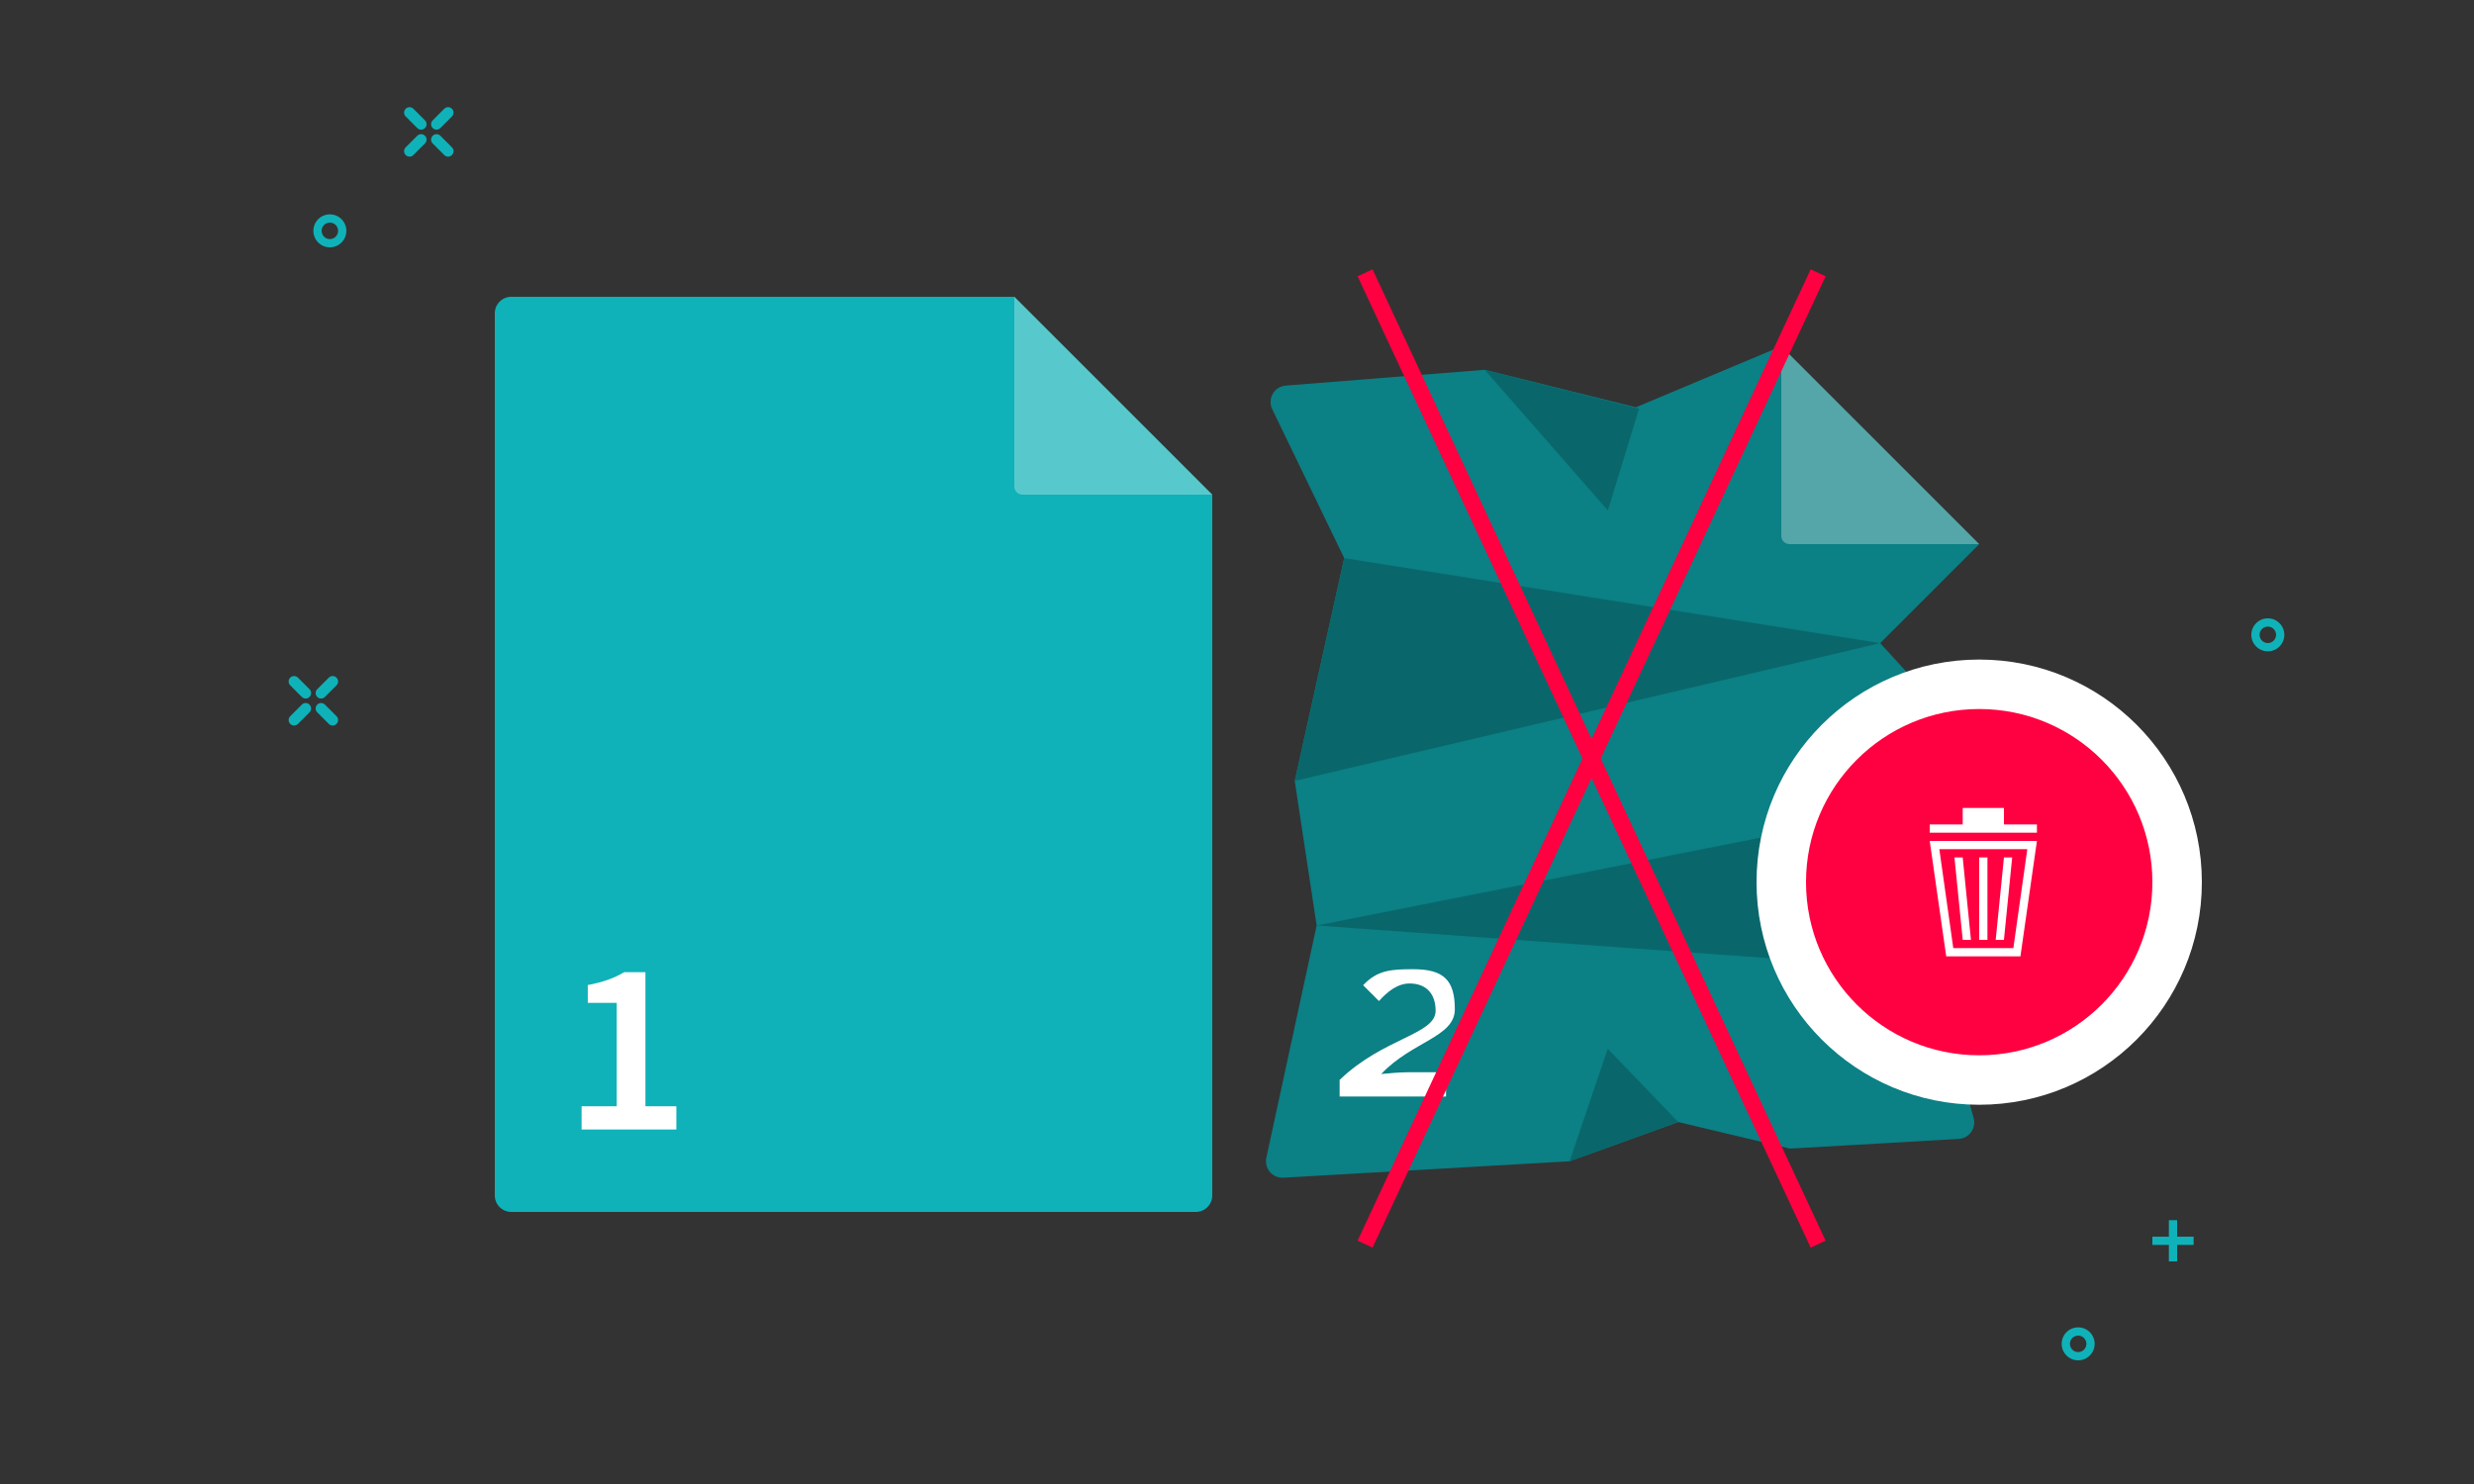 <svg xmlns="http://www.w3.org/2000/svg" width="300" height="180" viewBox="0 0 300 180">
  <rect x="0" y="0" width="300" height="180" fill="#333333" stroke="none"/>
  <path fill="#0FB2B8" fill-rule="nonzero" d="M252 164C252.552 164 253 163.552 253 163 253 162.448 252.552 162 252 162 251.448 162 251 162.448 251 163 251 163.552 251.448 164 252 164zM252 165C250.895 165 250 164.105 250 163 250 161.895 250.895 161 252 161 253.105 161 254 161.895 254 163 254 164.105 253.105 165 252 165zM275 78C275.552 78 276 77.552 276 77 276 76.448 275.552 76 275 76 274.448 76 274 76.448 274 77 274 77.552 274.448 78 275 78zM275 79C273.895 79 273 78.105 273 77 273 75.895 273.895 75 275 75 276.105 75 277 75.895 277 77 277 78.105 276.105 79 275 79z"/>
  <polygon fill="#0FB2B8" points="263 150 263 148 264 148 264 150 266 150 266 151 264 151 264 153 263 153 263 151 261 151 261 150"/>
  <path fill="#0FB2B8" fill-rule="nonzero" d="M40,29 C40.552,29 41,28.552 41,28 C41,27.448 40.552,27 40,27 C39.448,27 39,27.448 39,28 C39,28.552 39.448,29 40,29 Z M40,30 C38.895,30 38,29.105 38,28 C38,26.895 38.895,26 40,26 C41.105,26 42,26.895 42,28 C42,29.105 41.105,30 40,30 Z"/>
  <path fill="#0FB2B8" fill-rule="nonzero" d="M54.806 13.194C55.065 13.452 55.065 13.871 54.806 14.129L53.403 15.532C53.145 15.791 52.726 15.791 52.468 15.532 52.209 15.274 52.209 14.855 52.468 14.597L53.871 13.194C54.129 12.935 54.548 12.935 54.806 13.194L54.806 13.194zM51.532 16.468C51.791 16.726 51.791 17.145 51.532 17.403L50.129 18.806C49.871 19.065 49.452 19.065 49.194 18.806 48.935 18.548 48.935 18.129 49.194 17.871L50.597 16.468C50.855 16.209 51.274 16.209 51.532 16.468zM54.806 18.806C54.548 19.065 54.129 19.065 53.871 18.806L52.468 17.403C52.209 17.145 52.209 16.726 52.468 16.468 52.726 16.209 53.145 16.209 53.403 16.468L54.806 17.871C55.065 18.129 55.065 18.548 54.806 18.806zM51.532 15.532C51.274 15.791 50.855 15.791 50.597 15.532L49.194 14.129C48.935 13.871 48.935 13.452 49.194 13.194 49.452 12.935 49.871 12.935 50.129 13.194L51.532 14.597C51.791 14.855 51.791 15.274 51.532 15.532zM40.806 82.194C41.065 82.452 41.065 82.871 40.806 83.129L39.403 84.532C39.145 84.791 38.726 84.791 38.468 84.532 38.209 84.274 38.209 83.855 38.468 83.597L39.871 82.194C40.129 81.935 40.548 81.935 40.806 82.194L40.806 82.194zM37.532 85.468C37.791 85.726 37.791 86.145 37.532 86.403L36.129 87.806C35.871 88.065 35.452 88.065 35.194 87.806 34.935 87.548 34.935 87.129 35.194 86.871L36.597 85.468C36.855 85.209 37.274 85.209 37.532 85.468zM40.806 87.806C40.548 88.065 40.129 88.065 39.871 87.806L38.468 86.403C38.209 86.145 38.209 85.726 38.468 85.468 38.726 85.209 39.145 85.209 39.403 85.468L40.806 86.871C41.065 87.129 41.065 87.548 40.806 87.806zM37.532 84.532C37.274 84.791 36.855 84.791 36.597 84.532L35.194 83.129C34.935 82.871 34.935 82.452 35.194 82.194 35.452 81.935 35.871 81.935 36.129 82.194L37.532 83.597C37.791 83.855 37.791 84.274 37.532 84.532z"/>
  <path fill="#0FB2B8" d="M62,36 L123,36 L147,60 L147,145 C147,146.105 146.105,147 145,147 L62,147 C60.895,147 60,146.105 60,145 L60,38 C60,36.895 60.895,36 62,36 Z"/>
  <path fill="#FFFFFF" d="M123,36 L147,60 L124,60 C123.448,60 123,59.552 123,59 L123,36 Z" opacity=".3"/>
  <path fill="#0B8085" d="M155.915,46.769 L180.036,44.854 L198.376,49.399 L216,42 L240,66 L228,78.008 L244,95.565 L234.283,117.644 L239.327,135.605 C239.626,136.669 239.006,137.773 237.943,138.072 C237.804,138.111 237.661,138.134 237.517,138.143 L217.055,139.319 L203.509,136.097 L190.337,140.854 L155.626,142.849 C154.523,142.912 153.578,142.07 153.515,140.967 C153.504,140.787 153.519,140.606 153.557,140.429 L159.658,112.257 L157,94.719 L163,67.697 L154.272,49.633 C153.791,48.638 154.208,47.442 155.203,46.962 C155.426,46.854 155.667,46.788 155.915,46.769 Z"/>
  <path fill="#FFFFFF" fill-rule="nonzero" d="M70.525,137 L70.525,134.18 L74.785,134.18 L74.785,121.64 L71.275,121.64 L71.275,119.48 C73.165,119.12 74.485,118.64 75.685,117.92 L78.265,117.92 L78.265,134.18 L82.015,134.18 L82.015,137 L70.525,137 Z"/>
  <path fill="#FFFFFF" fill-rule="nonzero" d="M162.445,133 L162.445,130.99 C167.755,125.86 174.085,125.5 174.085,122.59 C174.085,120.58 172.975,119.29 170.935,119.29 C169.465,119.29 168.235,120.28 167.215,121.42 L165.295,119.5 C167.035,117.64 168.775,117.56 171.385,117.56 C175.045,117.56 176.415,118.87 176.415,122.41 C176.415,125.8 171.265,126.28 167.485,130.27 C168.475,130.18 169.735,130.06 170.665,130.06 L175.345,130.06 L175.345,133 L162.445,133 Z"/>
  <path fill="#FFFFFF" d="M216,42 L240,66 L217,66 C216.448,66 216,65.552 216,65 L216,42 Z" opacity=".3"/>
  <polygon fill="#09676B" points="163 67.697 228 78.008 157 94.719"/>
  <polygon fill="#09676B" points="234.283 117.644 159.658 112.257 244 95.565"/>
  <circle cx="240" cy="107" r="27" fill="#FFFFFF"/>
  <path fill="#FF0040" fill-rule="nonzero" d="M240,128 C228.402,128 219,118.598 219,107 C219,95.402 228.402,86 240,86 C251.598,86 261,95.402 261,107 C261,118.598 251.598,128 240,128 Z"/>
  <path fill="#FFFFFF" fill-rule="nonzero" d="M238,100 L238,98 L243,98 L243,100 L247,100 L247,101 L234,101 L234,100 L238,100 Z M234,102 L247,102 L245,116 L236,116 L234,102 Z M236.858,115 L244.142,115 L245.834,103 L235.166,103 L236.858,115 Z M240,104 L241,104 L241,114 L240,114 L240,104 Z M243,104 L244,104 L243,114 L242,114 L243,104 Z M237,104 L238,104 L239,114 L238,114 L237,104 Z"/>
  <polygon fill="#FF0040" points="219.564 32.667 221.376 33.513 166.436 151.333 164.624 150.487"/>
  <polygon fill="#FF0040" points="166.436 32.667 221.376 150.487 219.564 151.333 164.624 33.513"/>
  <polygon fill="#09676B" points="180.036 44.854 194.97 61.908 198.756 49.572"/>
  <polygon fill="#09676B" points="190.337 140.854 194.953 127.212 203.509 136.097"/>
</svg>
